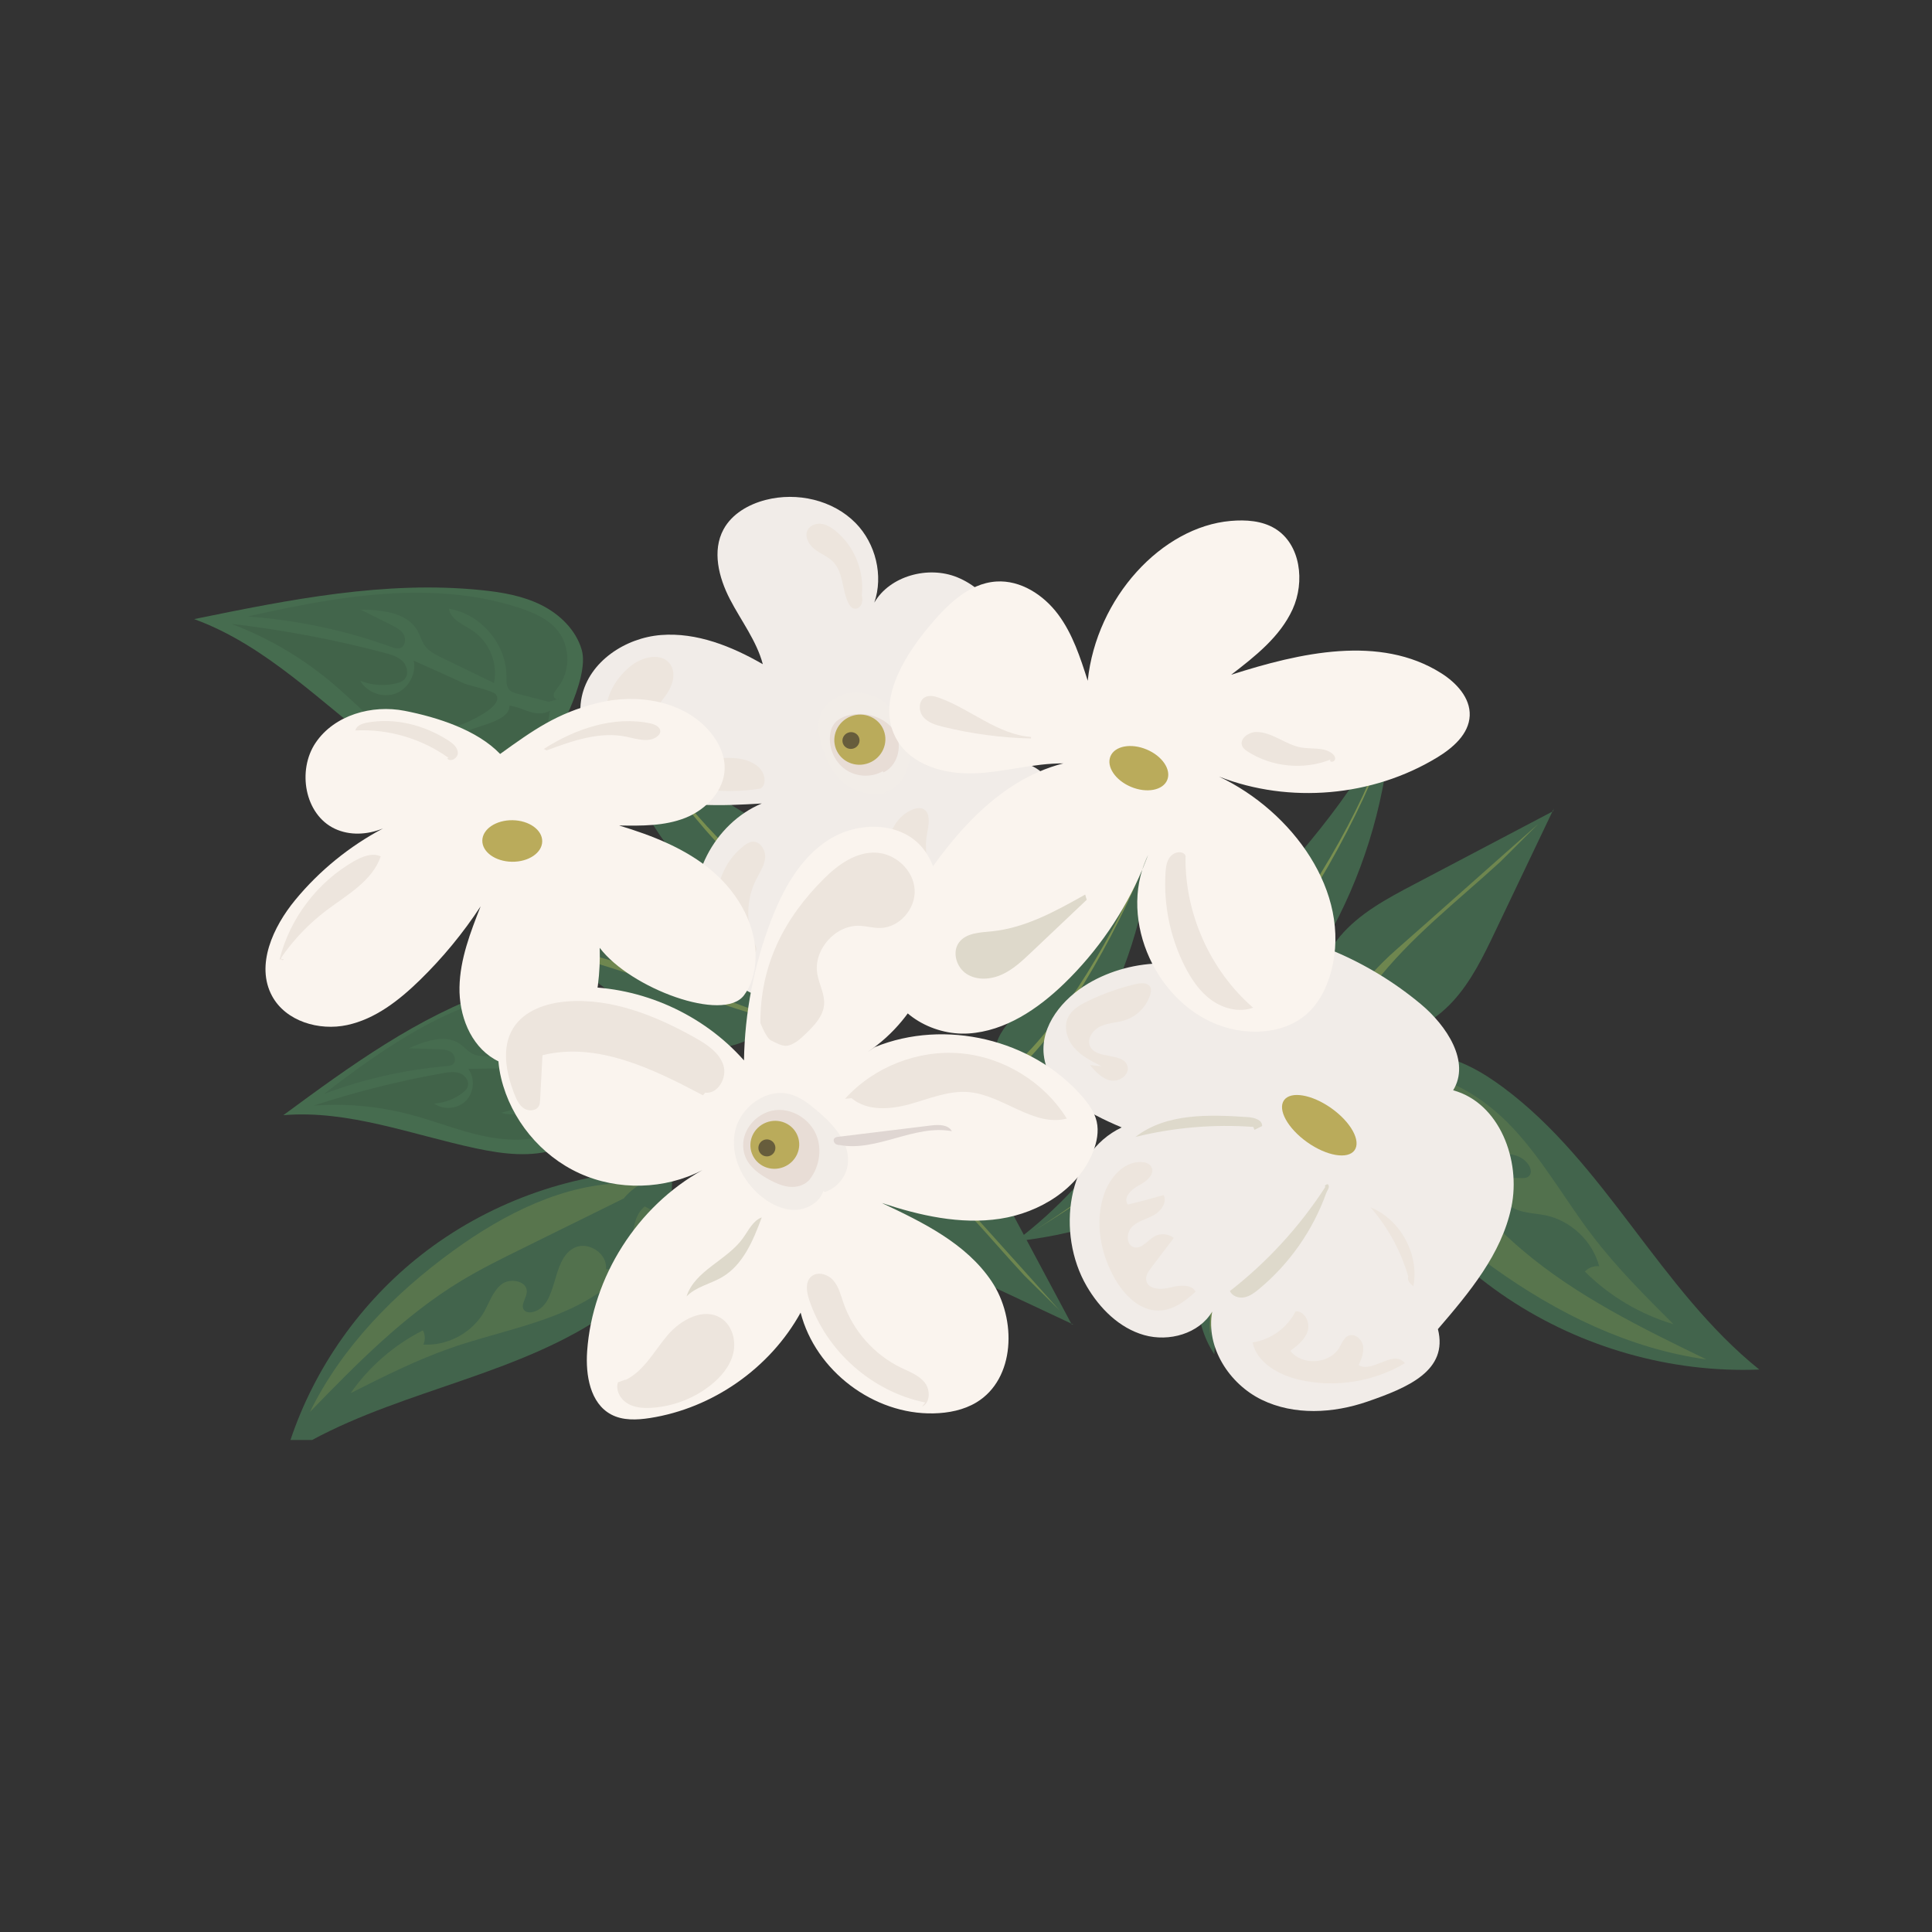 <?xml version="1.0" encoding="UTF-8"?> <svg xmlns="http://www.w3.org/2000/svg" xmlns:xlink="http://www.w3.org/1999/xlink" width="1080" zoomAndPan="magnify" viewBox="0 0 810 810" height="1080" preserveAspectRatio="xMidYMid meet" version="1.0"><rect x="0" y="0" width="810" height="810" fill="#333333" stroke="none"/><defs><clipPath id="ba6b007bf5"><path d="M 121.668 490.242 L 282.758 490.242 L 282.758 603.691 L 121.668 603.691 Z M 121.668 490.242 " clip-rule="nonzero"></path></clipPath><clipPath id="e3a9ffa509"><path d="M 562.383 441.609 L 737.598 441.609 L 737.598 574.59 L 562.383 574.59 Z M 562.383 441.609 " clip-rule="nonzero"></path></clipPath></defs><g clip-path="url(#ba6b007bf5)"><path fill="#42644c" d="M 275.699 528.754 C 280.926 518.574 281.406 506.816 281.781 495.484 L 282.246 495.258 C 281.488 491.43 276.402 490.609 272.441 490.77 C 238.031 492.168 203.957 504.723 176.707 526.047 C 151.277 545.949 131.922 573.395 121.777 603.73 L 130.832 603.73 C 170.586 582.281 218.348 576.145 255.441 550.039 C 263.543 544.336 271.199 537.516 275.699 528.754 " fill-opacity="1" fill-rule="nonzero"></path></g><path fill="#58754d" d="M 129.945 591.961 C 143.309 564.738 165.332 542.277 190.039 524.359 C 211.438 508.844 236.617 496.066 262.645 496.066 C 264.801 496.066 266.965 496.152 269.129 496.332 C 265.031 498.035 261.52 502.449 261.52 502.449 C 247.234 509.496 232.949 516.543 218.668 523.59 C 210.035 527.848 201.391 532.113 193.16 537.109 C 169.223 551.637 149.438 571.918 129.945 591.961 " fill-opacity="1" fill-rule="nonzero"></path><path fill="#52714d" d="M 146.996 584.086 C 154.691 573.016 165.227 563.863 177.309 557.758 C 178.285 559.551 178.363 561.812 177.512 563.699 C 178.051 563.738 178.582 563.754 179.121 563.754 C 188.676 563.754 198.207 558.312 202.961 549.996 C 205.27 545.953 206.68 541.145 210.426 538.344 C 211.672 537.41 213.285 536.973 214.875 536.973 C 218.062 536.973 221.137 538.738 220.855 541.805 C 220.617 544.426 218.07 547.301 219.766 549.297 C 220.332 549.961 221.207 550.219 222.113 550.219 C 222.605 550.219 223.102 550.145 223.57 550.016 C 234.234 547.129 230.801 528.551 240.531 523.27 C 241.734 522.617 243.035 522.324 244.34 522.324 C 249.457 522.324 254.637 526.836 254.07 532.086 C 254.402 532.137 254.73 532.16 255.051 532.16 C 260.055 532.16 263.582 526.25 264.566 521.113 C 265.617 515.645 265.891 509.293 270.328 505.816 C 271.91 506.664 273.5 507.516 275.086 508.367 L 274.082 510.914 C 270.48 528.023 255.594 541.02 239.566 548.52 C 223.543 556.016 205.941 559.277 189.238 565.074 C 174.648 570.141 160.797 577.125 146.996 584.086 " fill-opacity="1" fill-rule="nonzero"></path><path fill="#42644c" d="M 449.297 555.223 L 450.137 555.375 C 449.801 555.215 449.461 555.055 449.121 554.898 C 449.18 555.008 449.238 555.117 449.297 555.223 " fill-opacity="1" fill-rule="nonzero"></path><path fill="#42644c" d="M 399.93 472.453 C 394.77 468.172 388.285 464.969 381.531 465.504 C 370.688 466.359 362.191 477.234 361.613 488.129 C 361.039 499.027 366.93 509.316 374.902 516.555 C 382.871 523.789 392.785 528.469 402.543 533.047 C 418.07 540.328 433.598 547.613 449.121 554.898 C 439.551 536.988 429.98 519.082 420.41 501.172 C 414.824 490.719 409.023 480 399.93 472.453 " fill-opacity="1" fill-rule="nonzero"></path><path fill="#6e864f" d="M 444.223 549.379 L 429.508 534.828 C 413.703 517.805 399.77 499.852 381.305 485.77 C 379.004 484.016 367.809 476.535 367.5 473.629 C 378.539 477.508 389.113 487.871 394.922 494.395 C 408.789 509.98 430.355 533.797 444.223 549.379 " fill-opacity="1" fill-rule="nonzero"></path><path fill="#42644c" d="M 305.008 410.156 C 288.77 402.512 271.66 396.668 254.086 392.766 C 238.066 389.215 219.957 387.645 206.156 396.988 C 221.758 397.547 237.074 402.629 249.785 411.469 C 264.191 421.48 276.359 436.641 293.836 439.125 C 304.75 440.672 316.441 436.484 324.066 428.281 L 325.66 427.512 C 321.98 419.047 313.336 414.078 305.008 410.156 " fill-opacity="1" fill-rule="nonzero"></path><path fill="#6e864f" d="M 319.949 426.301 C 293.922 419 230.512 395.383 214.207 395.383 C 213.621 395.383 213.098 395.414 212.637 395.477 C 214.117 395.254 215.762 395.148 217.547 395.148 C 243.062 395.148 297.254 416.664 322.621 425.891 L 319.949 426.301 M 212.367 395.52 C 212.453 395.504 212.543 395.488 212.637 395.477 C 212.547 395.488 212.457 395.504 212.367 395.52 " fill-opacity="1" fill-rule="nonzero"></path><path fill="#42644c" d="M 424.75 426.48 C 421.027 430.723 417.121 435.586 417.391 441.285 C 417.828 450.562 429.82 455.926 438.594 453.02 C 447.367 450.109 453.141 441.984 457.734 434.016 C 471.594 409.957 480.23 382.848 482.898 355.023 L 481.535 351.258 C 467.672 379.609 445.543 402.801 424.75 426.48 " fill-opacity="1" fill-rule="nonzero"></path><path fill="#798f50" d="M 425.855 448.668 C 425 448.668 424.348 447.293 425.219 446.559 C 444.5 430.348 469.473 388.105 478.785 362.562 C 479.266 361.242 481.418 357.074 481.418 357.074 C 473.434 381.773 446.27 431.773 426.457 448.426 C 426.258 448.594 426.051 448.668 425.855 448.668 " fill-opacity="1" fill-rule="nonzero"></path><path fill="#42644c" d="M 303.27 335.465 C 285.836 324.543 270.41 310.473 257.922 294.109 C 260.457 315.137 266.043 336.344 278.746 353.051 C 291.449 369.754 319.273 394.352 333.387 378.215 C 337.855 373.102 333.531 359.312 326.902 352.238 C 320.273 345.168 311.484 340.609 303.27 335.465 " fill-opacity="1" fill-rule="nonzero"></path><path fill="#798f50" d="M 261.688 300.676 C 261.293 300.059 260.906 299.441 260.523 298.832 C 260.281 298.445 260.18 298.285 260.184 298.285 C 260.188 298.285 260.949 299.5 261.617 300.57 L 261.688 300.676 " fill-opacity="1" fill-rule="nonzero"></path><path fill="#798f50" d="M 328.762 376.914 C 328.578 376.914 328.375 376.852 328.152 376.719 C 301.863 360.625 278.422 327.473 261.688 300.676 C 278.051 326.504 303.766 359.113 328.793 374.43 C 329.992 375.168 329.734 376.914 328.762 376.914 " fill-opacity="1" fill-rule="nonzero"></path><g clip-path="url(#e3a9ffa509)"><path fill="#42644c" d="M 630.141 455.844 C 621.574 449.488 612.016 443.969 601.539 442.332 C 589.367 440.434 577.18 443.918 565.473 447.367 L 565.082 446.965 C 561.426 449.039 562.312 454.512 563.812 458.504 C 576.875 493.207 601.23 523.793 632.242 544.434 C 663.25 565.074 700.75 575.668 737.598 574.188 C 695.895 540.719 673.09 487.695 630.141 455.844 " fill-opacity="1" fill-rule="nonzero"></path></g><path fill="#58754d" d="M 715.422 569.945 C 683.082 565.492 652.672 550.57 626.008 531.379 C 600.996 513.375 577.77 489.75 570.617 460.008 C 573.742 463.625 579.441 465.723 579.441 465.723 C 591.477 477.941 603.508 490.156 615.543 502.375 C 622.812 509.758 630.094 517.152 637.984 523.879 C 660.926 543.434 688.344 556.801 715.422 569.945 " fill-opacity="1" fill-rule="nonzero"></path><path fill="#52714d" d="M 701.609 555.184 C 687.688 551.059 674.773 543.387 664.449 533.102 C 665.785 531.668 667.746 530.84 669.727 530.84 C 669.969 530.84 670.211 530.852 670.457 530.879 C 667.715 520.359 658.52 511.664 647.84 509.504 C 642.93 508.508 637.535 508.695 633.402 505.809 C 629.277 502.926 628.578 495.102 633.418 493.98 C 633.949 493.855 634.52 493.816 635.109 493.816 C 635.617 493.816 636.137 493.844 636.648 493.875 C 637.16 493.902 637.668 493.934 638.156 493.934 C 639.535 493.934 640.75 493.699 641.441 492.562 C 642.195 491.324 641.711 489.66 640.895 488.43 C 638.137 484.246 633.375 483.566 628.137 483.566 C 626.867 483.566 625.566 483.605 624.258 483.645 C 622.949 483.688 621.637 483.727 620.34 483.727 C 615.598 483.727 611.07 483.188 607.82 480.133 C 602.547 475.184 605.281 464.812 612.254 463.316 C 611.383 458.223 605.504 456.129 600.094 456.129 C 599.203 456.129 598.328 456.184 597.488 456.297 C 594.137 456.73 590.586 457.516 587.215 457.516 C 584.609 457.516 582.109 457.047 579.906 455.582 C 580.238 453.676 580.574 451.762 580.906 449.855 L 583.848 450.02 C 585.422 449.844 586.992 449.754 588.555 449.754 C 605.594 449.754 621.973 459.902 633.953 472.582 C 647.035 486.43 656.32 503.316 667.895 518.43 C 678.004 531.633 689.824 543.426 701.609 555.184 " fill-opacity="1" fill-rule="nonzero"></path><path fill="#42644c" d="M 561.746 392.645 C 557.109 398.168 553.613 405.125 554.141 412.398 C 554.988 424.086 566.637 433.305 578.363 434 C 590.094 434.695 601.215 428.426 609.055 419.895 C 616.898 411.363 622.008 400.723 627 390.246 C 634.949 373.582 642.898 356.914 650.848 340.25 C 631.504 350.43 612.156 360.609 592.816 370.789 C 581.52 376.734 569.938 382.902 561.746 392.645 " fill-opacity="1" fill-rule="nonzero"></path><path fill="#42644c" d="M 651.203 340.062 L 651.367 339.16 C 651.195 339.523 651.023 339.891 650.848 340.25 C 650.969 340.188 651.086 340.125 651.203 340.062 " fill-opacity="1" fill-rule="nonzero"></path><path fill="#6e864f" d="M 562.793 427.566 C 567.043 415.707 578.273 404.395 585.34 398.188 C 602.215 383.367 628.004 360.309 644.875 345.488 L 629.105 361.23 C 610.672 378.125 591.246 393.004 575.961 412.789 C 574.055 415.25 565.922 427.25 562.793 427.566 " fill-opacity="1" fill-rule="nonzero"></path><path fill="#42644c" d="M 543.629 441.047 L 542.809 439.328 C 533.672 443.23 528.262 452.508 523.984 461.445 C 515.637 478.871 509.227 497.254 504.91 516.152 C 500.973 533.367 499.16 552.855 509.121 567.777 C 509.832 550.984 515.406 534.531 525.008 520.902 C 535.891 505.465 552.297 492.469 555.09 473.672 C 556.836 461.934 552.402 449.316 543.629 441.047 " fill-opacity="1" fill-rule="nonzero"></path><path fill="#6e864f" d="M 507.582 561.082 C 507.566 560.988 507.551 560.891 507.539 560.793 C 507.555 560.891 507.566 560.984 507.582 561.082 M 507.539 560.793 C 504.043 536.316 530.23 471.738 541.039 442.594 L 541.465 445.465 C 533.137 474.449 505.68 546.496 507.539 560.793 " fill-opacity="1" fill-rule="nonzero"></path><path fill="#42644c" d="M 520.648 385.902 C 516.664 390.492 512.488 395.754 512.812 401.887 C 513.344 411.875 526.289 417.57 535.715 414.387 C 545.145 411.199 551.309 402.418 556.203 393.805 C 570.973 367.816 580.098 338.578 582.797 308.605 L 581.305 304.559 C 566.559 335.172 542.883 360.281 520.648 385.902 " fill-opacity="1" fill-rule="nonzero"></path><path fill="#798f50" d="M 521.969 409.785 C 521.051 409.785 520.34 408.309 521.277 407.516 C 541.93 389.945 568.551 344.305 578.414 316.746 C 578.922 315.324 581.215 310.824 581.215 310.824 C 572.773 337.461 543.848 391.465 522.621 409.52 C 522.402 409.703 522.18 409.785 521.969 409.785 " fill-opacity="1" fill-rule="nonzero"></path><path fill="#42644c" d="M 516.816 439.77 C 511.34 434.922 496.465 439.48 488.809 446.566 C 481.148 453.656 476.18 463.086 470.582 471.895 C 458.703 490.59 443.449 507.102 425.75 520.434 C 448.398 517.848 471.273 511.98 489.344 498.422 C 507.414 484.859 534.09 455.07 516.816 439.77 " fill-opacity="1" fill-rule="nonzero"></path><path fill="#798f50" d="M 430.258 518.027 C 430.25 518.027 431.57 517.211 432.73 516.496 L 432.844 516.426 C 432.176 516.844 431.508 517.258 430.848 517.664 C 430.434 517.922 430.258 518.027 430.258 518.027 " fill-opacity="1" fill-rule="nonzero"></path><path fill="#798f50" d="M 432.844 516.426 C 460.766 498.984 496.043 471.523 512.711 444.688 C 513.082 444.09 513.684 443.832 514.223 443.832 C 515.062 443.832 515.75 444.453 515.168 445.391 C 497.66 473.582 461.809 498.59 432.844 516.426 " fill-opacity="1" fill-rule="nonzero"></path><path fill="#466c4f" d="M 232.566 311.828 L 231.379 312.547 C 231.414 312.629 231.461 312.715 231.527 312.789 C 232.109 313.465 233.41 312.125 232.566 311.828 " fill-opacity="1" fill-rule="nonzero"></path><path fill="#466c4f" d="M 226.984 253.68 C 219.227 249.793 210.5 248.297 201.867 247.414 C 161.551 243.285 121.102 251.441 81.398 259.559 C 111.668 270.582 134.793 294.855 160.598 314.141 C 171.395 322.207 183.352 329.684 196.75 331.074 C 210.156 332.465 229.484 322.18 231.379 312.547 C 231.516 311.824 247.473 284.902 243.902 272.488 C 241.5 264.145 234.742 257.566 226.984 253.68 " fill-opacity="1" fill-rule="nonzero"></path><path fill="#416349" d="M 200.059 323.176 C 188.383 323.176 177.035 317.863 167.508 310.934 C 156.996 303.285 148.098 293.656 138.078 285.375 C 125.824 275.246 111.883 267.16 97.004 261.555 C 118.656 264.082 140.129 268.145 161.207 273.699 C 163.973 274.43 166.875 275.262 168.867 277.316 C 170.863 279.367 171.473 283.051 169.383 285 C 168.504 285.824 167.309 286.211 166.133 286.492 C 164.223 286.949 162.262 287.176 160.297 287.176 C 157.145 287.176 153.988 286.594 151.055 285.441 C 153.207 289.199 157.543 291.477 161.84 291.477 C 163.207 291.477 164.566 291.246 165.852 290.762 C 171.191 288.754 174.598 282.59 173.465 277 C 180.523 280.133 187.562 283.309 194.574 286.531 C 196.527 287.43 206.613 289.469 207.922 291.176 C 211.188 295.434 199.895 301.027 194.984 303.195 C 192.812 304.148 190.496 304.496 188.129 304.496 C 185.145 304.496 182.086 303.949 179.148 303.387 C 182.047 306.168 186.07 307.66 190.074 307.66 C 192.215 307.66 194.34 307.238 196.293 306.363 C 201.91 303.84 213.812 302 213.582 295.852 C 218.293 296.398 221.836 299.109 226.074 299.109 C 227.5 299.109 229.012 298.801 230.676 297.992 L 230.355 298.945 C 229.25 311.898 216.613 321.754 203.68 323.004 C 202.469 323.121 201.262 323.176 200.059 323.176 " fill-opacity="1" fill-rule="nonzero"></path><path fill="#42654b" d="M 233.793 293.27 C 233.711 293.27 233.629 293.258 233.547 293.242 L 234.496 292.973 C 234.293 293.18 234.047 293.27 233.793 293.27 " fill-opacity="1" fill-rule="nonzero"></path><path fill="#42654b" d="M 230.051 294.23 C 225.738 293.117 221.426 292 217.109 290.887 C 215.801 290.551 214.41 290.164 213.504 289.156 C 212.199 287.707 212.324 285.523 212.332 283.574 C 212.383 270.07 201.57 257.352 188.234 255.23 C 188.922 259.805 194.18 261.805 198.047 264.344 C 205.102 268.973 208.859 278.117 207.102 286.367 C 199.723 282.797 192.348 279.211 184.984 275.613 C 182.484 274.395 179.895 273.094 178.234 270.867 C 176.812 268.957 176.227 266.559 175.059 264.484 C 170.684 256.703 160.098 255.676 151.176 255.578 C 155.457 257.715 159.73 259.855 164.012 261.988 C 166.047 263.004 168.199 264.133 169.297 266.121 C 170.391 268.109 169.762 271.191 167.566 271.777 C 167.297 271.848 167.023 271.879 166.75 271.879 C 165.887 271.879 165.008 271.574 164.184 271.273 C 144.766 264.234 124.367 259.918 103.762 258.477 C 127.027 253.234 151.156 248.504 174.855 248.504 C 189.406 248.504 203.797 250.285 217.719 254.836 C 223.746 256.805 229.875 259.473 233.84 264.426 C 239.23 271.168 239.199 281.676 233.773 288.387 C 233.023 289.32 232.137 290.297 232.117 291.492 C 232.105 292.309 232.824 293.094 233.547 293.242 L 230.051 294.23 " fill-opacity="1" fill-rule="nonzero"></path><path fill="#466c4f" d="M 254.566 453.934 L 253.902 454.918 C 253.961 454.969 254.027 455.016 254.105 455.051 C 254.801 455.367 255.328 453.863 254.566 453.934 " fill-opacity="1" fill-rule="nonzero"></path><path fill="#466c4f" d="M 249.266 419.41 C 244.426 413.809 236.836 411.129 229.438 410.898 C 222.039 410.664 214.746 412.629 207.742 415.031 C 175.039 426.258 146.633 447.051 118.785 467.547 C 146.172 465.254 172.773 475.777 199.656 481.477 C 210.902 483.863 222.84 485.375 233.719 481.656 C 244.594 477.941 255.887 463.059 253.902 454.918 C 253.754 454.305 256.477 427.75 249.266 419.41 " fill-opacity="1" fill-rule="nonzero"></path><path fill="#416349" d="M 216.262 477.812 C 212.102 477.812 207.91 477.328 203.855 476.52 C 192.98 474.359 182.645 470.09 171.922 467.262 C 161.672 464.555 151.066 463.188 140.465 463.188 C 137.504 463.188 134.543 463.293 131.586 463.508 C 149.262 457.719 167.344 453.18 185.656 449.941 C 187 449.699 188.395 449.473 189.758 449.473 C 190.828 449.473 191.883 449.613 192.883 450 C 195.164 450.875 196.953 453.508 196.031 455.77 C 195.645 456.719 194.859 457.449 194.051 458.086 C 190.617 460.785 186.355 462.406 181.992 462.668 C 183.711 463.887 185.805 464.48 187.902 464.48 C 190.656 464.48 193.422 463.461 195.359 461.492 C 198.773 458.027 199.207 452.035 196.332 448.109 C 202.918 448.012 209.504 447.949 216.094 447.938 C 217.609 447.934 223.703 446.551 226.688 446.551 C 227.316 446.551 227.809 446.609 228.09 446.758 C 232.145 448.887 225.398 457.262 222.371 460.695 C 219.344 464.129 214.617 465.406 210.176 466.516 C 211.516 466.977 212.926 467.199 214.336 467.199 C 218.156 467.199 222 465.57 224.52 462.68 C 227.969 458.719 236.523 453.035 234.148 448.355 C 239.293 446.664 244.199 448.73 248.152 443.898 L 248.246 444.75 C 252.023 455.176 245.766 467.328 236.191 472.926 C 230.184 476.441 223.27 477.812 216.262 477.812 " fill-opacity="1" fill-rule="nonzero"></path><path fill="#42654b" d="M 248.676 439.188 L 249.316 438.641 C 249.203 438.949 248.965 439.125 248.676 439.188 " fill-opacity="1" fill-rule="nonzero"></path><path fill="#42654b" d="M 135.719 458.707 C 161.77 438.715 190.059 418.941 222.672 415.105 C 224.617 414.879 226.605 414.715 228.578 414.715 C 232.062 414.715 235.5 415.223 238.586 416.766 C 245.176 420.059 248.914 428.207 247.113 435.348 C 246.867 436.34 246.527 437.414 246.941 438.348 C 247.184 438.887 247.82 439.223 248.387 439.223 C 248.488 439.223 248.586 439.211 248.676 439.188 L 246.324 441.207 C 242.582 441.887 238.844 442.566 235.102 443.246 C 234.473 443.363 233.82 443.473 233.18 443.473 C 232.668 443.473 232.164 443.402 231.691 443.199 C 230.16 442.547 229.477 440.805 228.785 439.293 C 224.855 430.699 215.453 425.129 206.082 425.129 C 204.027 425.129 201.977 425.402 199.98 425.961 C 202.148 429.262 206.938 428.926 210.84 429.508 C 217.957 430.57 224.145 436.309 225.734 443.328 C 218.742 443.203 211.75 443.066 204.758 442.914 C 202.387 442.863 199.914 442.785 197.832 441.652 C 196.043 440.68 194.734 439.035 193.086 437.848 C 190.836 436.219 188.27 435.586 185.578 435.586 C 180.887 435.586 175.816 437.516 171.402 439.496 C 175.48 439.621 179.559 439.742 183.637 439.867 C 185.578 439.926 187.645 440.027 189.207 441.176 C 190.766 442.324 191.387 444.934 189.895 446.176 C 189.137 446.809 188.078 446.91 187.094 446.996 C 169.535 448.496 152.191 452.449 135.719 458.707 " fill-opacity="1" fill-rule="nonzero"></path><path fill="#f1ece8" d="M 609.242 457.109 C 616.57 445.121 606.504 430.02 595.723 421.012 C 584.746 411.844 572.398 404.324 559.211 398.781 C 551.383 395.484 542.797 392.855 534.477 394.574 C 526.156 396.293 518.492 403.703 519.211 412.172 C 500.188 401.051 475.133 401.133 456.18 412.375 C 445.523 418.695 436.281 429.891 437.594 442.207 C 439.258 457.789 455.836 466.598 470.281 472.68 C 447.172 483.582 442.738 517.141 455.594 539.227 C 461.035 548.574 469.285 556.797 479.691 559.742 C 490.098 562.688 502.676 559.191 508.219 549.902 C 505.473 564.824 515.324 580.203 528.961 586.848 C 542.598 593.496 558.953 592.57 573.297 587.621 C 590.277 581.762 607.277 574.645 602.852 557.234 C 615.965 541.973 629.531 525.809 633.648 506.113 C 637.766 486.418 628.656 462.395 609.242 457.109 " fill-opacity="1" fill-rule="nonzero"></path><path fill="#baab5b" d="M 558.172 464.625 C 550.008 458.836 541.125 457.332 538.332 461.273 C 535.539 465.211 539.898 473.098 548.062 478.887 C 556.23 484.676 565.117 486.176 567.906 482.238 C 570.699 478.301 566.34 470.414 558.172 464.625 " fill-opacity="1" fill-rule="nonzero"></path><path fill="#ede5dd" d="M 490.824 539.762 C 486.891 540.855 481.102 540.695 480.551 536.652 C 480.289 534.754 481.508 533.004 482.664 531.477 C 485.816 527.32 488.969 523.16 492.121 519 C 489.891 517.23 486.582 516.949 484.086 518.328 C 481.117 519.961 478.688 523.781 475.414 522.891 C 472.07 521.98 472.148 516.785 474.613 514.344 C 477.074 511.902 480.699 511.137 483.738 509.461 C 486.77 507.785 489.43 504.105 487.844 501.023 C 482.895 502.469 477.914 503.801 472.902 505.016 C 470.645 502.238 474.32 498.555 477.523 496.961 C 480.73 495.367 484.57 491.996 482.59 489.016 C 481.738 487.723 480.062 487.25 478.516 487.188 C 471.148 486.895 465.297 493.684 462.898 500.66 C 458.906 512.27 461.324 525.441 467.41 536.109 C 471.344 543.008 477.82 549.562 485.762 549.469 C 491.711 549.398 496.762 545.676 501.234 541.559 C 499.699 538.352 494.512 538.734 490.824 539.762 " fill-opacity="1" fill-rule="nonzero"></path><path fill="#ede5dd" d="M 476.41 412.531 C 469.27 414.176 462.32 416.645 455.742 419.871 C 452.656 421.383 449.488 423.234 447.91 426.285 C 445.766 430.434 447.293 435.715 450.344 439.246 C 453.398 442.781 457.695 444.945 461.875 447.027 L 456.98 446.539 C 459.363 449.324 462.02 452.281 465.613 452.992 C 469.207 453.699 473.613 450.676 472.73 447.121 C 471.227 441.051 459.836 444.371 457.062 438.766 C 455.477 435.555 458.215 431.699 461.48 430.242 C 464.754 428.785 468.488 428.777 471.883 427.641 C 476.762 426.008 480.742 421.91 482.242 416.988 C 482.547 415.992 482.746 414.879 482.309 413.934 C 481.391 411.938 478.551 412.039 476.41 412.531 " fill-opacity="1" fill-rule="nonzero"></path><path fill="#ede5dd" d="M 569.617 572.344 C 570.77 569.758 571.949 566.969 571.445 564.184 C 570.938 561.391 567.945 558.895 565.34 560.004 C 563.387 560.836 562.609 563.117 561.543 564.949 C 557.465 571.934 545.977 572.723 540.988 566.359 C 544.008 564.098 547.211 561.586 548.285 557.965 C 549.359 554.348 546.938 549.547 543.164 549.781 C 539.715 556.68 532.766 561.703 525.137 562.824 C 527.016 571.395 536.031 576.422 544.57 578.434 C 559.555 581.961 575.871 579.402 589.074 571.488 C 588.809 571.27 588.551 571.016 588.297 570.797 C 583.336 566.496 575.312 575.625 569.617 572.344 " fill-opacity="1" fill-rule="nonzero"></path><path fill="#ded9cb" d="M 523.348 468.367 C 507 467.254 489.012 466.613 476.066 476.652 C 492.172 472.688 508.895 471.266 525.438 472.465 L 525.953 473.688 C 527.02 473.156 528.086 472.629 529.148 472.105 C 529.262 469.543 525.902 468.539 523.348 468.367 " fill-opacity="1" fill-rule="nonzero"></path><path fill="#ded9cb" d="M 556.391 496.539 L 556.699 496.02 C 556.59 496.195 556.473 496.367 556.359 496.547 C 555.723 496.66 555.02 497.461 555.719 497.535 C 544.934 514.215 531.336 529.074 515.652 541.266 C 516.586 543.441 519.34 544.363 521.668 543.918 C 523.996 543.473 525.973 541.988 527.797 540.477 C 540.57 529.902 550.43 515.844 556.016 500.23 C 556.414 499.105 557.453 498.02 557.027 496.902 C 556.91 496.586 556.66 496.5 556.391 496.539 " fill-opacity="1" fill-rule="nonzero"></path><path fill="#ede5dd" d="M 574.609 506.184 C 581.906 514.562 587.332 524.551 590.441 535.219 C 590.316 535.562 590.262 535.934 590.324 536.289 C 590.551 537.543 591.586 538.465 592.555 539.285 C 595.121 525.934 587.195 511.32 574.609 506.184 " fill-opacity="1" fill-rule="nonzero"></path><path fill="#f1ece8" d="M 441.398 329.383 C 433.715 316.34 418.691 317.605 399.844 318.164 C 399.844 318.164 418.094 310.715 422.504 302.902 C 426.918 295.09 427.473 285.59 426.02 276.734 C 423.629 262.102 415.078 247.656 401.352 242.039 C 389.086 237.02 372.984 241.523 366.559 252.648 C 370.453 241.387 367.156 227.871 358.719 219.285 C 349.188 209.586 334.152 206.203 320.988 209.602 C 313.844 211.445 306.875 215.438 303.352 221.922 C 298.469 230.898 301.324 242.145 306.02 251.215 C 310.711 260.285 317.184 268.605 319.816 278.473 C 306.793 270.969 292.117 265.062 277.137 266.234 C 262.152 267.41 247.078 277.34 243.922 292.035 C 240.336 308.719 253.195 325.402 268.902 332.078 C 284.602 338.758 302.352 337.875 319.383 336.863 C 299.445 345.168 286.992 368.965 292.574 389.832 C 298.156 410.703 321.836 425.207 342.727 419.703 C 363.613 414.199 377.078 388.805 368.992 368.77 C 375.887 384.902 385.473 403.234 402.797 405.98 C 417.949 408.383 432.48 396.641 438.492 382.52 C 444.508 368.402 444.008 352.484 443.406 337.148 C 443.301 334.426 442.781 331.73 441.398 329.383 " fill-opacity="1" fill-rule="nonzero"></path><path fill="#f2ede8" d="M 359.027 290.375 C 352.75 290.293 346.176 293.77 343.988 299.656 C 342.234 304.391 343.48 309.68 345.148 314.445 C 346.586 318.551 348.379 322.629 351.254 325.895 C 356.645 332.016 365.805 334.5 373.555 331.941 L 369.383 332.559 C 370.105 332.395 370.828 332.23 371.531 332 C 379.215 329.492 382.484 319.973 381.336 311.977 C 379.734 300.82 370.297 290.516 359.027 290.375 " fill-opacity="1" fill-rule="nonzero"></path><path fill="#e8ddd6" d="M 357.27 299.574 C 354.148 300.074 350.922 301.406 349.277 304.105 C 348.5 305.383 348.129 306.871 347.984 308.359 C 347.449 313.832 349.996 319.539 354.527 322.66 C 359.055 325.777 365.398 326.094 370.141 323.312 L 370.352 323.828 C 375.973 321.367 378.52 313.293 375.59 307.613 C 372.316 301.281 364.309 298.441 357.27 299.574 " fill-opacity="1" fill-rule="nonzero"></path><path fill="#baab5b" d="M 356.695 300.34 C 351.168 302.488 348.387 308.609 350.484 314.004 C 352.586 319.402 358.77 322.031 364.297 319.879 C 369.828 317.73 372.605 311.613 370.508 306.215 C 368.41 300.816 362.223 298.188 356.695 300.34 " fill-opacity="1" fill-rule="nonzero"></path><path fill="#ede5dd" d="M 318.059 321.633 C 313.516 317.543 306.719 317.441 300.633 317.984 C 294.539 318.527 288.066 319.426 282.582 316.719 C 275.164 313.051 272.148 302.633 276.328 295.496 C 277.285 293.859 278.535 292.418 279.605 290.859 C 282.156 287.141 283.562 281.863 280.84 278.273 C 277.305 273.617 269.77 275.254 265.078 278.742 C 259.434 282.941 255.297 289.25 254.133 296.188 C 252.969 303.125 254.914 310.613 259.637 315.828 C 262.43 318.91 266.047 321.133 269.758 323.016 C 284.773 330.645 302.238 333.336 318.859 330.605 C 321.707 328.812 320.652 323.965 318.059 321.633 " fill-opacity="1" fill-rule="nonzero"></path><path fill="#ede5dd" d="M 350.258 222.523 C 348.52 221.129 346.543 219.891 344.328 219.613 C 342.113 219.34 339.641 220.238 338.609 222.219 C 337.164 225.004 339.117 228.43 341.613 230.328 C 344.109 232.227 347.191 233.355 349.363 235.625 C 353.602 240.055 352.996 247.184 355.633 252.723 C 356.164 253.832 356.973 254.984 358.184 255.195 C 359.637 255.453 360.996 254.18 361.375 252.758 C 361.656 251.699 361.539 250.598 361.316 249.516 C 362.434 239.445 358.164 228.887 350.258 222.523 " fill-opacity="1" fill-rule="nonzero"></path><path fill="#ede5dd" d="M 315.398 352.902 C 314.102 353.035 312.953 353.777 311.918 354.574 C 305.602 359.41 301.473 366.988 300.832 374.914 C 300.223 382.465 302.793 390.203 307.75 395.926 C 308.824 397.785 310.066 399.668 312.039 400.465 C 314.168 401.324 317.227 399.984 317.105 397.695 C 317.066 397 316.75 396.355 316.465 395.719 C 312.621 387.273 312.82 377.094 316.988 368.805 C 318.477 365.852 320.473 363.004 320.773 359.711 C 321.074 356.418 318.688 352.57 315.398 352.902 " fill-opacity="1" fill-rule="nonzero"></path><path fill="#ede5dd" d="M 402.59 381.902 C 391.984 375 386.262 361.328 388.781 348.93 C 389.523 345.293 390.203 340.266 386.711 339.012 C 385.5 338.578 384.148 338.852 382.938 339.285 C 376.379 341.656 372.316 348.816 372.273 355.789 C 372.227 362.762 375.613 369.406 380.234 374.629 C 384.852 379.852 390.66 383.863 396.402 387.82 L 392.805 385.641 C 395.766 387.629 398.762 389.562 401.793 391.441 C 403.34 392.398 405.184 393.379 406.887 392.734 C 409.164 391.875 409.5 388.547 408.211 386.48 C 406.918 384.414 404.633 383.234 402.59 381.902 " fill-opacity="1" fill-rule="nonzero"></path><path fill="#ded9cb" d="M 412.504 272.91 C 411.672 272.324 410.738 271.832 409.727 271.738 C 406.445 271.434 404.262 275.277 404.199 278.57 C 404.137 281.867 405.258 285.199 404.539 288.414 C 402.824 296.074 392.504 298.121 388.152 304.652 C 389.629 305.051 391.105 305.449 392.582 305.852 L 392.312 304.602 C 400.984 305.867 410.219 301.613 414.898 294.199 C 419.102 287.535 418.926 277.473 412.504 272.91 " fill-opacity="1" fill-rule="nonzero"></path><path fill="#675d3c" d="M 355.504 307.199 C 353.656 307.922 352.723 309.969 353.426 311.773 C 354.125 313.582 356.199 314.461 358.051 313.738 C 359.898 313.02 360.832 310.973 360.129 309.168 C 359.426 307.359 357.355 306.48 355.504 307.199 " fill-opacity="1" fill-rule="nonzero"></path><path fill="#faf4ee" d="M 604.223 282.23 C 578.551 266.023 545.074 273.613 516.172 282.898 C 526.219 275.176 536.641 266.996 541.914 255.477 C 547.188 243.957 545.34 228.105 534.488 221.566 C 529.047 218.289 522.344 217.855 516.012 218.398 C 487.137 220.879 459.699 250.484 456.031 285.414 C 452.93 275.695 449.727 265.777 443.633 257.602 C 437.535 249.422 427.906 243.152 417.727 243.805 C 405.824 244.566 396.566 254.109 388.969 263.309 C 378 276.598 367.41 295 375.914 309.988 C 382.086 320.863 396.086 324.707 408.578 324.223 C 421.066 323.734 433.312 319.98 445.809 320.055 C 417.363 327.316 397.391 352.426 381.719 377.254 C 375.598 386.953 369.562 397.93 371.395 409.254 C 373.859 424.48 390.664 434.285 406.059 433.289 C 421.457 432.297 435.137 423.035 446.223 412.305 C 460.164 398.809 471.34 382.473 478.902 364.602 C 479.551 362.527 480.355 360.492 481.32 358.508 C 480.562 360.559 479.754 362.59 478.902 364.602 C 470.246 392.207 489.254 426.379 518.164 431.777 C 528.207 433.652 539.344 432.219 547.203 425.691 C 552.879 420.969 556.355 414.023 558.203 406.871 C 566.688 373.98 541.781 340.156 511.094 325.598 C 540.625 337.094 575.438 334.043 602.516 317.582 C 609.117 313.57 615.84 307.785 616.18 300.07 C 616.508 292.57 610.57 286.238 604.223 282.23 " fill-opacity="1" fill-rule="nonzero"></path><path fill="#faf4ee" d="M 478.902 364.602 C 479.754 362.59 480.562 360.559 481.32 358.508 C 480.355 360.492 479.551 362.527 478.902 364.602 " fill-opacity="1" fill-rule="nonzero"></path><path fill="#baab5b" d="M 480.75 314.227 C 474.18 311.469 467.387 312.746 465.57 317.07 C 463.754 321.398 467.609 327.141 474.176 329.895 C 480.742 332.648 487.535 331.371 489.352 327.047 C 491.168 322.719 487.312 316.98 480.75 314.227 " fill-opacity="1" fill-rule="nonzero"></path><path fill="#ded9cb" d="M 415.809 390.469 C 410.883 390.961 405.176 391.094 402.156 395.016 C 399.02 399.082 400.961 405.586 405.293 408.352 C 409.621 411.121 415.395 410.699 420.074 408.574 C 424.75 406.449 428.574 402.852 432.305 399.316 C 440.074 391.957 447.84 384.598 455.609 377.238 L 454.969 375.051 C 442.645 381.98 429.871 389.055 415.809 390.469 " fill-opacity="1" fill-rule="nonzero"></path><path fill="#ede5dd" d="M 558.406 315.82 C 554.848 313.148 549.852 314.156 545.473 313.379 C 538.906 312.211 533.371 306.867 526.703 306.895 C 523.355 306.906 519.398 309.898 520.855 312.914 C 521.312 313.871 522.223 314.527 523.117 315.102 C 533.277 321.629 546.621 322.914 557.84 318.441 L 557.602 318.961 C 558.09 319.812 559.594 319.242 559.746 318.277 C 559.902 317.305 559.188 316.41 558.406 315.82 " fill-opacity="1" fill-rule="nonzero"></path><path fill="#ede5dd" d="M 497.027 359.441 C 497.266 358.887 496.805 358.141 496.246 357.793 C 494.344 356.617 491.691 357.652 490.387 359.469 C 489.082 361.285 488.797 363.625 488.652 365.855 C 487.789 379.363 490.613 393.086 496.742 405.152 C 499.512 410.602 503.047 415.832 508.027 419.379 C 513.004 422.926 519.633 424.559 525.379 422.488 C 507.434 406.887 496.793 383.219 497.027 359.441 " fill-opacity="1" fill-rule="nonzero"></path><path fill="#ede5dd" d="M 387.84 292.293 C 385.023 293.777 385.023 298.148 387.074 300.586 C 389.121 303.023 392.391 303.988 395.488 304.746 C 407.508 307.684 419.84 309.32 432.215 309.617 L 432.309 308.973 C 418.312 307.98 407.043 297.383 393.859 292.594 C 391.91 291.887 389.672 291.328 387.84 292.293 " fill-opacity="1" fill-rule="nonzero"></path><path fill="#faf4ee" d="M 298.648 365.219 C 287.512 355.758 273.539 350.328 259.555 346.09 C 268.953 346.246 278.633 346.352 287.371 342.883 C 296.102 339.41 303.742 331.422 303.82 322.027 C 303.867 316.527 301.348 311.25 297.84 307.02 C 286.801 293.707 266.98 290.555 250.219 294.809 C 233.457 299.066 223.719 305.992 209.684 316.102 C 200 306 183.387 300.707 169.656 298.016 C 155.926 295.324 140.199 299.777 132.352 311.363 C 124.504 322.949 127.703 341.469 140.355 347.441 C 146.645 350.41 154.062 349.977 160.562 347.344 C 146.504 354.785 133.918 365.016 123.797 377.293 C 114.449 388.629 107.078 404.684 114.078 417.598 C 119.836 428.207 133.773 432.301 145.57 429.75 C 157.371 427.203 167.32 419.395 175.969 410.973 C 185.57 401.617 194.148 391.207 201.496 379.992 C 197.219 390.91 192.879 402.117 192.645 413.844 C 192.41 425.566 197.125 438.109 207.242 444.043 C 213.273 447.578 220.633 448.422 227.547 447.375 C 246.902 444.441 252.023 416.957 251.434 397.391 C 264.395 414.445 303.254 428.824 311.918 417.293 C 314.902 413.324 316.336 408.352 316.699 403.402 C 317.762 388.828 309.785 374.68 298.648 365.219 " fill-opacity="1" fill-rule="nonzero"></path><path fill="#baab5b" d="M 214.895 343.875 C 207.961 343.777 202.281 347.598 202.211 352.41 C 202.145 357.223 207.711 361.199 214.648 361.297 C 221.582 361.398 227.262 357.574 227.328 352.766 C 227.398 347.953 221.828 343.973 214.895 343.875 " fill-opacity="1" fill-rule="nonzero"></path><path fill="#ede5dd" d="M 148.508 361.008 C 133.09 369.781 121.504 385.043 117.203 402.254 L 117.898 402.184 C 117.77 401.766 118.031 401.301 118.293 400.926 C 123.391 393.645 129.629 387.164 136.715 381.797 C 145.445 375.176 156.117 369.41 159.621 359.027 C 156.055 357.426 151.91 359.074 148.508 361.008 " fill-opacity="1" fill-rule="nonzero"></path><path fill="#ede5dd" d="M 118.859 402.098 L 117.898 402.184 L 117.93 402.27 C 118.129 402.715 119.031 402.551 118.859 402.098 " fill-opacity="1" fill-rule="nonzero"></path><path fill="#ede5dd" d="M 272.805 303.312 C 257.387 300.012 241.238 305.504 227.969 314.023 L 229.203 314.598 C 239.973 310.594 251.461 306.523 262.699 308.898 C 267.156 309.836 272.402 311.578 275.789 308.539 C 276.242 308.133 276.641 307.637 276.777 307.051 C 277.246 305.066 274.797 303.738 272.805 303.312 " fill-opacity="1" fill-rule="nonzero"></path><path fill="#ede5dd" d="M 187.895 310.402 C 177.852 303.953 165.453 300.766 153.727 303 C 151.723 303.383 149.402 304.258 148.984 306.25 C 162.812 305.535 176.836 309.676 188.078 317.754 C 187.883 317.816 187.691 317.879 187.492 317.938 C 188.805 319.797 192.09 317.816 191.957 315.547 C 191.824 313.277 189.809 311.629 187.895 310.402 " fill-opacity="1" fill-rule="nonzero"></path><path fill="#faf4ee" d="M 453.648 459.633 C 432.781 435.688 396.188 426.992 366.781 439 L 363.727 441.062 C 385.473 426.637 397.699 399.082 393.812 373.277 C 392.812 366.637 390.715 359.93 386.27 354.898 C 376.898 344.293 359.309 344.477 347.387 352.098 C 335.461 359.719 328.258 372.883 323.203 386.102 C 316.082 404.742 312.242 424.633 311.918 444.586 C 294.77 425.168 269.02 413.637 243.113 413.773 C 232.211 413.832 220.25 416.5 213.742 425.254 C 208.188 432.719 207.941 442.98 210.102 452.031 C 214.238 469.352 226.691 484.492 242.891 491.891 C 259.09 499.289 278.688 498.789 294.488 490.574 C 267.156 505.781 248.355 535.328 246.16 566.531 C 245.457 576.523 247.402 588.34 256.25 593.039 C 261.125 595.629 266.992 595.367 272.449 594.52 C 298.762 590.441 322.801 573.633 335.664 550.32 C 341.926 574.688 366.25 593.125 391.398 592.566 C 397.645 592.43 404.004 591.195 409.359 587.969 C 425.711 578.117 426.359 553.035 415.719 537.184 C 405.082 521.328 386.957 512.484 369.684 504.355 C 385.66 509.641 402.617 513.496 419.254 510.973 C 435.891 508.441 452.199 498.422 458.324 482.746 C 459.875 478.781 460.742 474.398 459.801 470.246 C 458.891 466.215 456.363 462.75 453.648 459.633 " fill-opacity="1" fill-rule="nonzero"></path><path fill="#f2ede8" d="M 342.312 465.434 C 339.066 462.723 335.637 460.039 331.574 458.848 C 321.559 455.914 310.469 463.949 308.207 474.137 C 305.941 484.328 311.152 495.176 319.297 501.707 C 323.285 504.91 328.168 507.32 333.281 507.242 C 338.398 507.16 343.656 504.117 345.238 499.25 L 345.73 499.801 C 350.613 498.234 354.469 493.816 355.348 488.758 C 356.957 479.551 349.488 471.426 342.312 465.434 " fill-opacity="1" fill-rule="nonzero"></path><path fill="#e8ddd6" d="M 325.352 465.402 C 318.332 466.074 312.098 472.137 311.609 479.168 C 311.484 481.008 311.715 482.883 312.348 484.613 C 314.066 489.293 318.445 492.441 322.855 494.766 C 325.402 496.109 328.094 497.289 330.957 497.57 C 333.82 497.848 336.898 497.105 338.914 495.059 L 338.637 495.477 C 343.344 490.227 344.926 482.246 342.195 475.746 C 339.461 469.246 332.371 464.734 325.352 465.402 " fill-opacity="1" fill-rule="nonzero"></path><path fill="#baab5b" d="M 321.207 470.625 C 315.922 472.684 313.262 478.535 315.27 483.691 C 317.277 488.855 323.188 491.367 328.477 489.312 C 333.762 487.254 336.422 481.402 334.41 476.246 C 332.406 471.082 326.492 468.57 321.207 470.625 " fill-opacity="1" fill-rule="nonzero"></path><path fill="#ede5dd" d="M 402.844 441.621 C 384.887 440.016 366.359 447.289 354.285 460.672 L 357.023 460.422 C 363.52 465.898 373.176 465.203 381.367 462.941 C 389.559 460.684 397.711 457.129 406.176 457.867 C 420.547 459.129 433.293 472.574 447.262 468.969 C 437.75 453.66 420.797 443.219 402.844 441.621 " fill-opacity="1" fill-rule="nonzero"></path><path fill="#ede5dd" d="M 291.414 435.078 C 274.895 425.805 256.41 418.348 237.527 419.875 C 228.945 420.57 219.82 423.656 215.223 430.941 C 210.082 439.086 212.16 449.789 215.68 458.754 C 216.57 461.023 217.648 463.391 219.691 464.719 C 221.734 466.051 225.004 465.742 226.016 463.527 C 226.352 462.793 226.398 461.965 226.445 461.156 C 226.773 454.91 227.105 448.656 227.434 442.402 C 250.414 436.711 273.805 448.137 294.727 459.215 L 295.652 458.102 C 300.891 458.82 304.961 451.902 303.312 446.68 C 301.598 441.266 296.367 437.855 291.414 435.078 " fill-opacity="1" fill-rule="nonzero"></path><path fill="#ede5dd" d="M 367.465 357.492 C 359.098 357 351.52 362.348 345.574 368.254 C 328.492 385.227 318.703 404.844 318.793 428.914 C 319.012 429.336 321.301 435.355 323.359 436.27 C 325.941 437.414 328.332 439.109 331.008 438.207 C 333.684 437.309 335.828 435.316 337.863 433.355 C 341.418 429.945 345.141 426.031 345.512 421.117 C 345.832 416.809 343.461 412.793 342.688 408.539 C 340.828 398.359 350.121 387.695 360.461 388.148 C 363.309 388.273 366.105 389.098 368.957 389.066 C 377.051 388.98 383.988 381 383.465 372.922 C 382.941 364.84 375.547 357.969 367.465 357.492 " fill-opacity="1" fill-rule="nonzero"></path><path fill="#ede5dd" d="M 302.293 552.652 C 295.039 548.012 285.367 553.281 279.809 559.863 C 274.258 566.445 270.043 574.742 262.309 578.535 L 262.242 578.398 C 261.188 578.781 260.129 579.168 259.074 579.551 C 258.016 582.875 260.066 586.598 263.059 588.402 C 266.051 590.199 269.723 590.449 273.207 590.23 C 282.168 589.676 290.93 586.316 297.957 580.734 C 302.305 577.285 306.105 572.793 307.406 567.398 C 308.703 562 306.969 555.641 302.293 552.652 " fill-opacity="1" fill-rule="nonzero"></path><path fill="#ede5dd" d="M 377.715 573.395 C 366.559 567.977 357.699 558.004 353.637 546.293 C 352.484 542.973 351.637 539.406 349.324 536.766 C 347.008 534.129 342.574 532.902 340.008 535.293 C 337.539 537.59 338.148 541.609 339.203 544.812 C 346.312 566.414 365.633 583.516 387.918 588 C 387.457 588.594 386.992 589.184 386.527 589.777 C 387.352 589.402 387.98 588.816 388.441 588.109 L 388.492 588.121 L 388.5 588.023 C 389.98 585.652 389.543 581.926 387.66 579.59 C 385.188 576.52 381.262 575.113 377.715 573.395 " fill-opacity="1" fill-rule="nonzero"></path><path fill="#ded9cb" d="M 311.461 519.141 C 304.762 528.457 291.32 532.621 287.828 543.551 C 291.781 539.449 297.844 538.332 302.75 535.445 C 311.566 530.262 315.797 520.027 319.367 510.406 C 315.688 511.727 313.793 515.895 311.461 519.141 " fill-opacity="1" fill-rule="nonzero"></path><path fill="#dfd6d2" d="M 390.379 471.852 C 377.418 473.438 364.457 475.023 351.492 476.605 C 350.887 476.68 350.219 476.785 349.816 477.246 C 349.121 478.039 349.738 479.398 350.707 479.816 C 351.098 479.98 351.508 480.043 351.93 480.043 C 367.586 483.043 383.363 471.312 399.078 474.258 C 397.531 471.449 393.559 471.465 390.379 471.852 " fill-opacity="1" fill-rule="nonzero"></path><path fill="#675d3c" d="M 320.23 477.941 C 318.395 478.656 317.488 480.719 318.203 482.555 C 318.914 484.387 320.98 485.293 322.812 484.582 C 324.648 483.867 325.555 481.801 324.844 479.969 C 324.129 478.137 322.062 477.227 320.23 477.941 " fill-opacity="1" fill-rule="nonzero"></path></svg> 